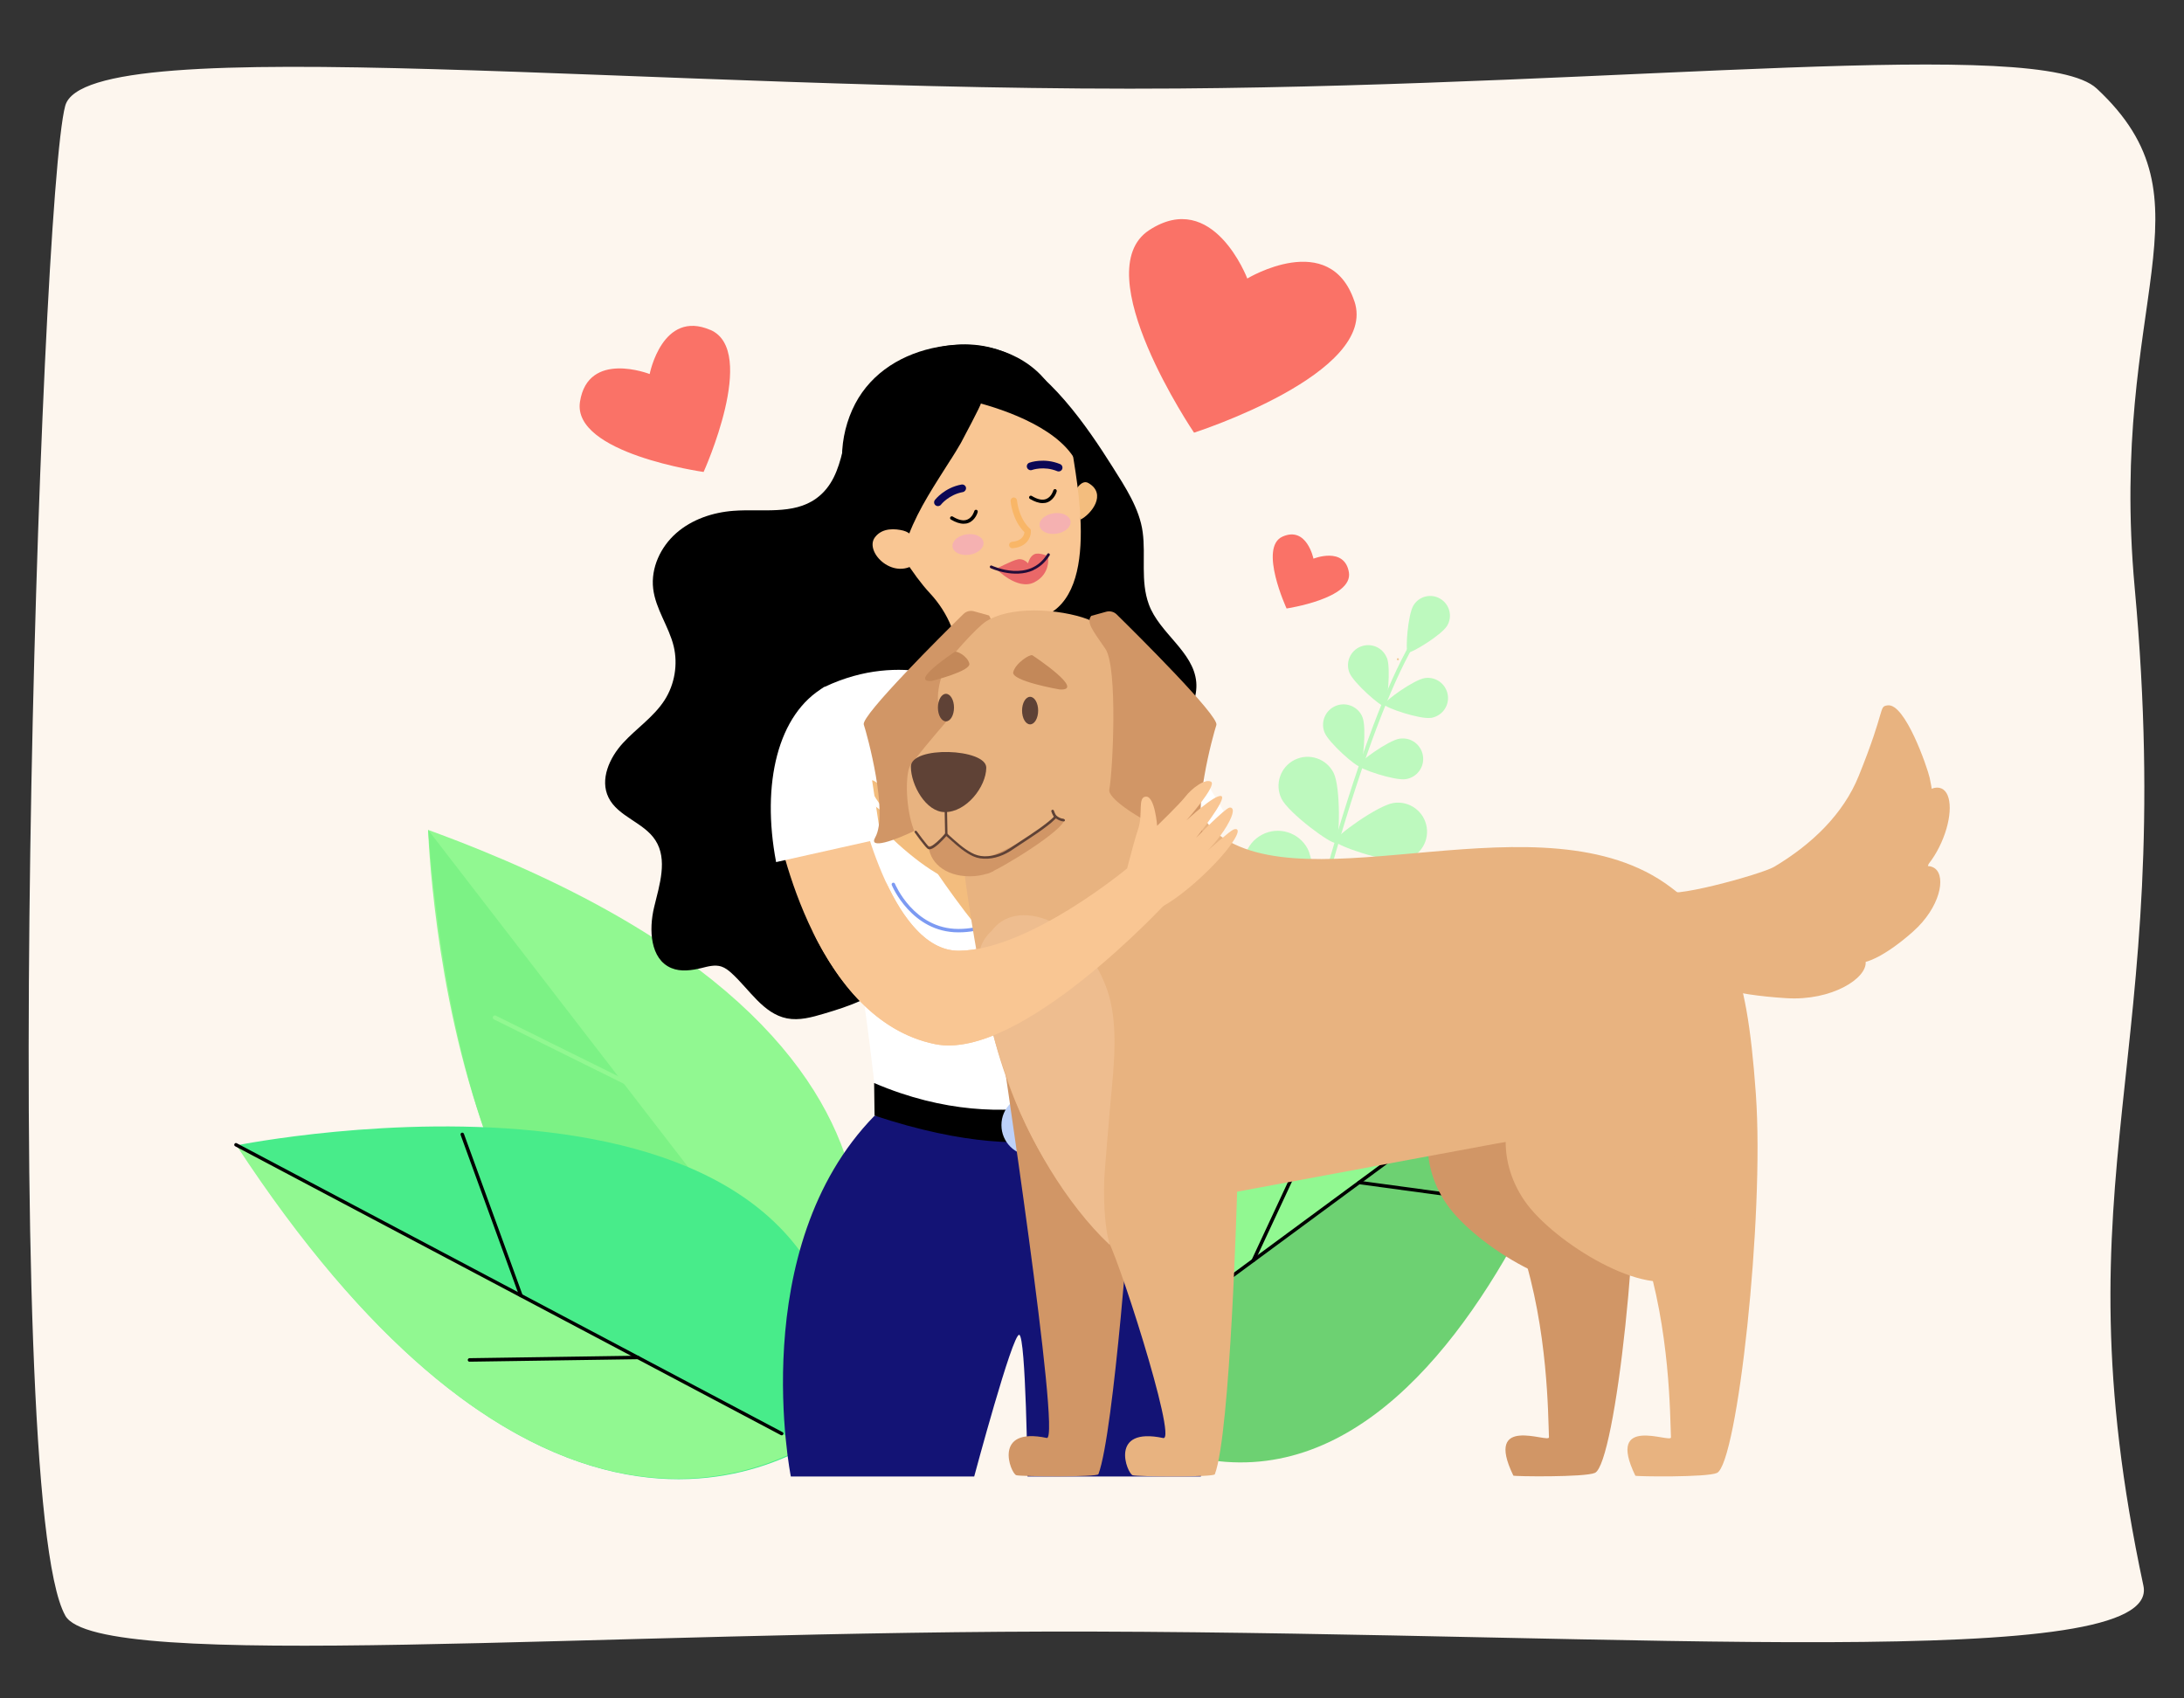 <?xml version="1.0" encoding="UTF-8"?>
<svg id="Layer_1" data-name="Layer 1" xmlns="http://www.w3.org/2000/svg" version="1.1" viewBox="0 0 255.12 198.43">
  <rect x="0" y="0" width="255.12" height="198.43" fill="#333333" stroke="none"/>
  <defs>
    <style>
      .cls-1 {
        fill: #91f891;
      }

      .cls-1, .cls-2, .cls-3, .cls-4, .cls-5, .cls-6, .cls-7, .cls-8, .cls-9, .cls-10, .cls-11, .cls-12, .cls-13, .cls-14, .cls-15, .cls-16, .cls-17, .cls-18, .cls-19, .cls-20, .cls-21, .cls-22, .cls-23, .cls-24, .cls-25, .cls-26 {
        stroke-width: 0px;
      }

      .cls-2 {
        fill: #48ec8a;
      }

      .cls-3 {
        fill: #fa7267;
      }

      .cls-4 {
        fill: #6dd172;
      }

      .cls-5 {
        fill: #fdf6ee;
      }

      .cls-6 {
        fill: #e8b380;
      }

      .cls-7 {
        fill: #0b0755;
      }

      .cls-8 {
        fill: #bdd1f9;
      }

      .cls-9 {
        fill: #f9b667;
      }

      .cls-10 {
        fill: #131375;
      }

      .cls-11 {
        fill: #000;
      }

      .cls-12 {
        fill: #7c9af2;
      }

      .cls-13 {
        fill: #af7265;
      }

      .cls-14 {
        fill: #c38859;
      }

      .cls-15 {
        fill: #f3bd7e;
      }

      .cls-16 {
        fill: #240d39;
      }

      .cls-27 {
        fill: none;
        stroke: #5f4236;
        stroke-linecap: round;
        stroke-linejoin: round;
        stroke-width: .31px;
      }

      .cls-17 {
        fill: #f9c693;
      }

      .cls-18 {
        fill: #f5b1b1;
      }

      .cls-19 {
        fill: #7cf285;
      }

      .cls-20 {
        fill: #eebd8f;
      }

      .cls-21 {
        fill: #ea6868;
      }

      .cls-22 {
        fill: #5f4236;
      }

      .cls-23 {
        fill: #bdf9be;
      }

      .cls-24 {
        fill: #f0c997;
      }

      .cls-25 {
        fill: #fff;
      }

      .cls-26 {
        fill: #d19666;
      }
    </style>
  </defs>
  <path class="cls-5" d="M7.62,188.74C-.26,174.68,4.61,23.42,7.62,12.36c2.5-9.18,69.03-1.56,130.05-2.02,52.92-.4,100.69-6.1,107.25,0,14.25,13.26,1.35,24.48,4.44,58.32,5.1,55.73-9.36,68,1.02,116.61,2.19,10.26-59.86,5.53-122.58,5.35-57.79-.17-116.4,4.87-120.18-1.87Z"/>
  <g>
    <path class="cls-23" d="M145.59,141.67s-.03,0-.05,0c-.13-.03-.21-.15-.18-.28,6.96-33.08,13.84-56.6,19.39-66.23.12-.21.21-.37.24-.45.05-.12.19-.18.31-.13.12.05.18.19.13.31-.04.1-.13.25-.27.5-5.53,9.59-12.4,33.06-19.34,66.09-.02.11-.12.19-.23.19Z"/>
    <path class="cls-23" d="M169.03,73.13c-.66,1.08-4.27,3.28-4.58,3.09s0-4.4.66-5.49,2.08-1.43,3.16-.76c1.08.66,1.43,2.08.76,3.16Z"/>
    <path class="cls-23" d="M162.01,76.85c.48,1.21.05,5.51-.3,5.65-.34.14-3.6-2.71-4.08-3.91-.48-1.21.11-2.58,1.32-3.05,1.21-.48,2.58.11,3.05,1.32Z"/>
    <path class="cls-23" d="M167.14,83.87c-1.29.19-5.38-1.2-5.43-1.56-.06-.37,3.45-2.9,4.73-3.09,1.29-.19,2.48.69,2.68,1.98s-.69,2.48-1.98,2.68Z"/>
    <path class="cls-23" d="M152.75,99.17c1.02,1.93,1.07,9.19.52,9.48-.55.29-6.5-3.86-7.51-5.79-1.02-1.93-.28-4.32,1.66-5.34,1.93-1.02,4.32-.28,5.34,1.66Z"/>
    <path class="cls-23" d="M162.58,109.96c-2.11.56-9.19-1.02-9.35-1.62-.16-.6,5.23-5.46,7.34-6.02,2.11-.56,4.27.7,4.83,2.81.56,2.11-.7,4.27-2.81,4.83Z"/>
    <path class="cls-23" d="M147.79,107.72c1.73,2.03,3.76,10.68,3.18,11.17-.58.49-8.8-2.86-10.53-4.89-1.73-2.03-1.49-5.08.54-6.82,2.03-1.73,5.08-1.49,6.82.54Z"/>
    <path class="cls-23" d="M161.71,121.75c-2.64.41-11.06-2.4-11.18-3.15-.12-.75,7.05-5.99,9.69-6.4,2.64-.41,5.11,1.4,5.52,4.03.41,2.64-1.4,5.11-4.03,5.52Z"/>
    <path class="cls-23" d="M145.18,118.53c1.73,2.03,3.76,10.68,3.18,11.17-.58.49-8.8-2.86-10.53-4.89-1.73-2.03-1.49-5.08.54-6.82,2.03-1.73,5.08-1.49,6.82.54Z"/>
    <path class="cls-23" d="M159.11,132.56c-2.64.41-11.06-2.4-11.18-3.15-.12-.75,7.05-5.99,9.69-6.4,2.64-.41,5.11,1.4,5.52,4.03.41,2.64-1.4,5.11-4.03,5.52Z"/>
    <path class="cls-23" d="M138.64,132.4c2.38,1.22,7.54,8.44,7.19,9.12-.35.68-9.23.7-11.6-.51-2.38-1.22-3.32-4.13-2.1-6.51,1.22-2.38,4.13-3.32,6.51-2.1Z"/>
    <path class="cls-23" d="M156.9,143.23c-2.57.74-11.27-1-11.48-1.73-.21-.73,6.25-6.82,8.81-7.56,2.57-.74,5.24.75,5.98,3.31.74,2.57-.75,5.24-3.31,5.98Z"/>
    <path class="cls-23" d="M159.16,83.8c.49,1.23.05,5.6-.3,5.74-.35.14-3.66-2.75-4.14-3.98-.49-1.23.12-2.62,1.34-3.1,1.23-.49,2.62.12,3.1,1.34Z"/>
    <path class="cls-23" d="M164.21,91.03c-1.31.2-5.46-1.21-5.52-1.59-.06-.37,3.5-2.95,4.81-3.14,1.31-.2,2.52.7,2.72,2.01.2,1.31-.7,2.52-2.01,2.72Z"/>
    <path class="cls-23" d="M155.79,90.31c.83,1.68.72,7.92.24,8.16-.48.24-5.5-3.47-6.33-5.15-.83-1.68-.14-3.72,1.54-4.55,1.68-.83,3.72-.14,4.55,1.54Z"/>
    <path class="cls-23" d="M163.8,100.52c-1.86.28-7.76-1.72-7.84-2.25-.08-.53,4.98-4.18,6.83-4.46,1.86-.28,3.59,1,3.87,2.85.28,1.86-1,3.59-2.85,3.87Z"/>
  </g>
  <g>
    <path class="cls-1" d="M97.51,158.56s20.82-36.68-47.5-61.6c0,0,2.35,74.86,47.5,61.6Z"/>
    <path class="cls-19" d="M50.01,96.96l47.5,61.6s-41.06,19.25-47.5-61.6Z"/>
    <path class="cls-1" d="M57.67,119.08s.02.01.03.02l16.08,7.97c.12.06.27.01.33-.11.06-.12,0-.27-.11-.33l-16.08-7.97c-.12-.06-.27-.01-.33.11-.06.11-.02.25.08.31Z"/>
    <path class="cls-1" d="M70.06,143.81s.03.02.05.03l22.23,8.37c.13.05.27-.02.32-.14.05-.13-.01-.27-.14-.32l-22.23-8.37c-.13-.05-.27.02-.32.14-.04.11,0,.23.09.29Z"/>
  </g>
  <g>
    <path class="cls-4" d="M129.17,165.82s-11.13-42.09,59.59-49.79c0,0-19.84,74.55-59.59,49.79Z"/>
    <path class="cls-1" d="M188.87,115.94l-60.22,44.4c-.28-11.61,5.19-38.42,60.22-44.4Z"/>
    <path class="cls-11" d="M131.2,158.67c-.06,0-.12-.03-.16-.08-.07-.09-.05-.22.04-.28l57.68-42.53c.09-.07.22-.05.28.04.07.09.05.22-.04.28l-57.68,42.53s-.08.04-.12.04Z"/>
    <path class="cls-11" d="M178.18,140.99s-.02,0-.03,0l-19.42-2.64c-.11-.02-.19-.12-.17-.23.02-.11.12-.19.23-.17l19.42,2.64c.11.02.19.12.17.23-.01.1-.1.18-.2.18Z"/>
    <path class="cls-11" d="M146.41,147.46s-.06,0-.09-.02c-.1-.05-.15-.17-.1-.27l8.48-18.2c.05-.1.17-.15.27-.1.1.05.15.17.1.27l-8.48,18.2c-.03.07-.11.12-.18.12Z"/>
  </g>
  <g>
    <path class="cls-2" d="M98.61,166.09s-31.03,28.66-70.91-32.29c0,0,73.55-14.77,70.91,32.29Z"/>
    <path class="cls-1" d="M27.57,133.74l66.56,35.23c-9.87,5.37-35.54,12.19-66.56-35.23Z"/>
    <path class="cls-11" d="M91.32,167.69s-.06,0-.1-.02l-63.75-33.75c-.1-.05-.14-.18-.08-.27.05-.1.17-.14.27-.08l63.75,33.75c.1.05.14.18.08.27-.04.07-.11.11-.18.11Z"/>
    <path class="cls-11" d="M60.85,151.56c-.08,0-.16-.05-.19-.13l-6.85-18.83c-.04-.11.02-.22.12-.26.1-.04.22.02.26.12l6.85,18.83c.04.11-.02.22-.12.26-.02,0-.05.01-.07.01Z"/>
    <path class="cls-11" d="M54.84,159.09c-.11,0-.2-.09-.2-.2,0-.11.09-.2.2-.21l19.67-.29h0c.11,0,.2.09.2.2,0,.11-.09.2-.2.21l-19.67.29h0Z"/>
  </g>
  <path class="cls-11" d="M101.52,45.35c-.35.4-.67.81-.97,1.24-2.46,3.55-1.46,8.94-5.21,11.65-2.68,1.94-6.35,1.19-9.65,1.44-2.43.18-4.87,1-6.7,2.61-1.83,1.61-2.98,4.07-2.69,6.49.28,2.38,1.84,4.42,2.4,6.74.5,2.12.11,4.44-1.07,6.28-1.26,1.96-3.28,3.29-4.86,5.01-1.58,1.72-2.72,4.26-1.69,6.36,1.1,2.25,4.13,2.9,5.48,5,1.46,2.26.48,5.21-.15,7.82-.63,2.61-.47,6.07,2.01,7.11,1.1.46,2.36.28,3.52,0,.76-.19,1.57-.42,2.32-.18.45.15.84.45,1.19.77,2.1,1.91,3.7,4.74,6.48,5.29,1.44.28,2.91-.13,4.32-.55,2.94-.87,6.01-1.88,8.05-4.17,3.54-3.97,2.75-10.3,5.66-14.75,2.32-3.54,6.58-5.27,10.68-6.3,4.11-1.03,8.42-1.6,12.1-3.7,2.2-1.25,4.1-3.03,5.5-5.14.92-1.39,1.64-3.01,1.5-4.67-.31-3.58-4.31-5.71-5.54-9.09-1-2.74-.34-5.63-.72-8.45-.37-2.76-2.05-5.28-3.51-7.6-2.96-4.7-7.62-11.53-12.99-13.56-5.32-2.02-11.79.15-15.44,4.34Z"/>
  <path class="cls-10" d="M130.54,130.34s6.04,7.32,8.77,15.89c2.73,8.57.97,26.27.97,26.27h-20.25s-.19-16.35-.97-16.55c-.78-.19-5.26,16.55-5.26,16.55h-21.42s-5.35-26.67,9.78-42.15l14.16.88,14.21-.88Z"/>
  <path class="cls-11" d="M130.54,126.54v3.8s-7.2,7.01-28.38,0l-.05-3.8,18.59-1.17,9.83,1.17Z"/>
  <path class="cls-25" d="M123.35,80.75s7.5-.28,11.31,2.35c2.72,1.88,8.74,12.48,8.74,12.48l-6.9,5.87s1.65,6.4-4.78,9.61l-1.16,15.48s-12.07,7.01-28.43,0c0,0-3.12-29.01-6.04-26.48-2.92,2.53-3.69-17.94.24-19.81,9.23-4.38,16.69-.17,16.69-.17l10.33.66Z"/>
  <g>
    <path class="cls-15" d="M125.48,57.57s.78-1.64,1.65-1.14c2.22,1.27.35,3.65-.92,4.28l-.73-3.14Z"/>
    <path class="cls-17" d="M110.27,41.16c-6.07,1.27-10.3,6.99-9.75,13.17.18,2.03.84,3.89,1.85,5.49,2.29,4.02,4.18,7.25,6.27,9.5,2.12,2.28,3.36,5.24,3.36,8.35v1.93c4.94,4.79,10.44,1.23,10.44,1.23l-1.22-8.59h0c7.57-2.02,4.52-16.07,3.92-20.27h-.01c-.02-.15-.03-.31-.06-.47-1-7.03-7.73-11.82-14.79-10.34Z"/>
    <path class="cls-11" d="M111.07,53.67c-1.79,2.85-3.72,5.67-4.91,8.8-.13.34-1.05,2.93-.65,3.15-2.2-1.23-3.79-3.29-5.18-5.39-2.41-3.64-2.54-8.4-.78-12.34,1.73-3.89,5.24-6.28,9.33-7.21,4.39-1,9.45-.2,12.7,3.13,3.05,3.12,3.79,7.5,4.67,11.59-.99-4.59-7.71-7.16-11.68-8.26.12.03-2.21,4.4-2.33,4.62-.37.64-.76,1.28-1.16,1.91Z"/>
    <path class="cls-17" d="M106.59,62.72c-.25-.37-.64-.62-1.08-.73-.89-.22-2.44-.38-3.31.79-1.29,1.72,2.3,5.27,5.01,2.86,0,0,.73-.98-.62-2.93Z"/>
    <path class="cls-7" d="M109.66,59.12c-.13.03-.26,0-.37-.08-.2-.15-.23-.43-.08-.63.05-.06,1.14-1.45,3.11-1.8.24-.04.48.12.52.36.04.24-.14.48-.36.52-1.64.3-2.55,1.45-2.56,1.47-.07.09-.16.14-.26.16Z"/>
    <path class="cls-7" d="M120.24,54.9c-.12-.04-.22-.14-.27-.27-.08-.23.04-.49.27-.57.07-.03,1.72-.61,3.59.16.23.09.34.36.25.58-.09.23-.36.34-.58.25-1.55-.64-2.93-.15-2.95-.14-.1.04-.21.03-.31,0Z"/>
    <path class="cls-9" d="M118.94,63.93c1.23-.37,1.52-1.38,1.48-1.93,0-.1-.05-.19-.12-.25-1.33-1.22-1.5-3.26-1.5-3.28-.02-.21-.2-.36-.4-.35-.2.01-.36.2-.35.4,0,.09.18,2.23,1.62,3.66-.03.31-.24,1.01-1.45,1.12-.21.02-.36.2-.34.41.02.21.2.36.41.34.24-.02.46-.07.66-.12Z"/>
    <path class="cls-21" d="M122.43,64.97s-1.11-.49-1.64-.2c-.54.28-.7,1.05-.7,1.05,0,0-.49-.61-1.19-.47-.7.14-2.53,1.11-2.53,1.11,0,0,2.46,2.56,4.43,1.58,1.96-.98,1.63-2.96,1.63-2.96v-.11Z"/>
    <path class="cls-16" d="M120.74,66.61c-2.28,1.04-4.98-.21-5.02-.23-.08-.04-.12-.13-.08-.22.04-.08.13-.12.21-.08.18.08,4.41,2.02,6.49-1.36.05-.08.15-.1.22-.05.08.05.1.15.05.22-.53.85-1.19,1.39-1.89,1.71Z"/>
  </g>
  <path class="cls-12" d="M111.95,108.93c-5.48,0-7.76-5.47-7.78-5.53-.04-.1,0-.22.11-.26.1-.04.22,0,.26.11.02.05,2.21,5.28,7.41,5.28s7.23-3.79,7.25-3.83c.05-.1.17-.14.27-.09.1.05.14.17.09.27-.02.04-2.14,4.05-7.61,4.05Z"/>
  <path class="cls-12" d="M136.49,101.65c-.1,0-.19-.08-.2-.18,0-.04-.47-3.69-3.3-6.36-.08-.08-.09-.21,0-.29.08-.08.21-.09.29,0,2.94,2.77,3.41,6.45,3.43,6.6.01.11-.07.21-.18.23,0,0-.02,0-.02,0Z"/>
  <path class="cls-18" d="M114.88,63.35c.1.66-.63,1.31-1.63,1.46-1,.15-1.88-.26-1.98-.92-.1-.66.63-1.31,1.63-1.46,1-.15,1.88.26,1.98.92Z"/>
  <path class="cls-18" d="M125.05,60.89c.1.66-.63,1.31-1.63,1.46-1,.15-1.88-.26-1.98-.92-.1-.66.63-1.31,1.63-1.46,1-.15,1.88.26,1.98.92Z"/>
  <path class="cls-8" d="M120.55,135.02c-1.97,0-3.57-1.6-3.57-3.57s1.6-3.57,3.57-3.57,3.57,1.6,3.57,3.57-1.6,3.57-3.57,3.57ZM120.55,129.5c-1.07,0-1.95.87-1.95,1.95s.87,1.95,1.95,1.95,1.95-.87,1.95-1.95-.87-1.95-1.95-1.95Z"/>
  <path class="cls-11" d="M121.79,58.78c-.44,0-.94-.17-1.48-.49-.1-.06-.13-.18-.07-.28.06-.1.18-.13.28-.07.69.42,1.26.54,1.71.35.61-.25.81-.99.81-.99.03-.11.14-.17.25-.15.11.03.17.14.15.25,0,.04-.25.94-1.05,1.27-.19.08-.39.11-.6.11Z"/>
  <path class="cls-11" d="M112.56,61.19c-.44,0-.94-.17-1.48-.49-.1-.06-.13-.18-.07-.28.06-.1.18-.13.28-.07.69.42,1.26.54,1.71.35.61-.25.81-.99.81-.99.03-.11.14-.17.25-.15.11.03.17.14.15.25,0,.04-.25.94-1.05,1.27-.19.08-.39.11-.6.11Z"/>
  <path class="cls-15" d="M140.84,97.5s2.26,24.66-7.71,25.09c-9.97.43-24.01-21.13-24.01-21.13l5.49-1.97,16.87,11.61s6.28-2.12,5.14-9.64l4.23-3.96Z"/>
  <path class="cls-15" d="M114.83,100.27s-1.52-5.3-2.15-6.96c-.64-1.66-.02-3.75-1.05-3.73-1.03.02-1.17,3.45-1.17,3.45,0,0-2.7-2.42-3.41-3.3s-2.39-2.1-3.07-1.63c-.68.47,3.05,4.42,3.05,4.42,0,0-3.47-3.01-4.18-2.71-.72.3,3.13,4.78,3.13,4.78,0,0-3.54-3.39-4.05-3.42s-.56.63.4,2.13c.96,1.51,2.33,2.8,2.33,2.8,0,0-2.67-2.2-3.08-2.35-.41-.15-1.09-.06.57,2.02,1.66,2.08,6.04,6.03,9,7.11l3.69-2.61Z"/>
  <path class="cls-3" d="M158.2,35.17c-2.86-8.46-12.5-2.63-12.5-2.63,0,0-3.99-10.53-11.46-5.65-7.47,4.89,5.24,23.66,5.24,23.66,0,0,21.59-6.92,18.73-15.37Z"/>
  <path class="cls-3" d="M157.57,66.87c-.51-3.06-4.14-1.6-4.14-1.6,0,0-.78-3.83-3.61-2.58-2.83,1.26.47,8.4.47,8.4,0,0,7.78-1.16,7.28-4.22Z"/>
  <path class="cls-3" d="M82.98,38.55c-5.62-2.43-7.09,5.15-7.09,5.15,0,0-7.19-2.82-8.14,3.23-.95,6.05,14.44,8.21,14.44,8.21,0,0,6.41-14.16.79-16.6Z"/>
  <path class="cls-17" d="M100.18,92.96s3.69,18.21,11.85,18.12c8.16-.09,19.62-9.62,19.62-9.62l4.56,4.04s-17.06,18.49-26.97,16.49c-14.66-2.97-18.6-26.12-18.6-26.12l9.53-2.91Z"/>
  <path class="cls-25" d="M96.33,80.25c-5.49,3.14-7.41,11.32-5.67,20.47l12.25-2.74-1.65-10.81-4.92-6.91Z"/>
  <g>
    <path class="cls-26" d="M125.72,126.23c-5.22,2.01,3.59,8.68,7.64,12.53l-1.22.52s-2,28.15-3.83,32.95c-.14.37-9.14.28-9.6.12-.67-.23-2.8-5.7,3.57-4.35,1.73.37-5.48-46.77-5.6-47.97-.3-3.17,13.15,4.61,9.04,6.19Z"/>
    <path class="cls-6" d="M129.92,145.3c-5.53-5.38-10.28-12.05-13.36-22.45-1.49-5.02-4.45-21.8-4.43-27.04l2.67-2.3,12.56,20.44,2.57,31.34Z"/>
    <path class="cls-26" d="M115.54,71.91l-1.77-.49c-.44-.12-.91,0-1.23.32-2.37,2.33-11.98,11.87-11.64,12.91.4,1.19,2.92,10.43,1.33,13.2-1.58,2.77,11.57-3.68,11.18-5.66-.4-1.98-1.02-14.29.46-16.44,1.48-2.15,2.25-3.09,1.66-3.83Z"/>
    <g>
      <path class="cls-26" d="M190.87,127.84c-1.14-15.93-3.13-19.35-9.96-24.19-.34-.24-.72-.47-1.13-.68-.23.28-.46.56-.71.83-1.23,1.89-2.75,3.48-4.58,4.77-.19.19-.38.39-.57.58-.51.81-.98,1.64-1.42,2.49-.43,1.27-.81,2.55-1.15,3.84-1.08,4.13-1.76,8.36-2.35,12.58-.19,1.38-.38,2.77-.57,4.15l2.23-.39s4.84,7.1,7.11,14.08c3.09,9.5,3.06,19.55,3.17,22.02.03.75-7.68-2.77-4.16,4.48.05.1,8.36.21,9.53-.32,2.38-1.08,5.57-29.97,4.55-44.24Z"/>
      <path class="cls-26" d="M187.46,149.46c-4.08,2.81-15.11-3.89-18.48-8.79-3.37-4.9-2.8-11.15,1.28-13.96,4.08-2.81,10.12-1.11,13.49,3.8,3.37,4.9,7.79,16.15,3.71,18.95Z"/>
    </g>
    <path class="cls-26" d="M118.24,98.51c0,2.2-2.08,3.87-4.97,3.87-2.89,0-4.82-1.67-4.82-3.87,0-2.2,2.34-3.99,5.23-3.99,2.89,0,4.56,1.78,4.56,3.99Z"/>
    <path class="cls-6" d="M205.11,127.84c-1.14-15.93-3.28-19.15-9.96-24.19-14.8-11.15-42.49,2.29-53.17-6.41-2.03-1.66-10.45-17.3-14.44-24.69-2.57-1.19-8.99-2.06-12.36.05-1.06.67-4.47,4.45-4.8,5.29-2.15,5.61.67,5.83.15,6.43-1.85,2.15-3.07,3.63-4.05,4.92-1.36,1.21-.25,13.84,4.28,8.13.5-.63,4.97,3.39,5.29,4.45,3.55,11.66,3.29,34.86,13.16,42.76.94.75,8.39,23.8,6.67,23.43-6.37-1.35-4.24,4.11-3.57,4.35.46.16,9.46.25,9.6-.12,1.83-4.8,2.6-33.01,2.6-33.01l29.94-5.56,10.46-1.84s4.84,7.1,7.11,14.08c3.09,9.5,3.06,19.55,3.17,22.02.03.75-7.68-2.77-4.16,4.48.05.1,8.36.21,9.53-.32,2.38-1.08,5.57-29.97,4.55-44.24Z"/>
    <path class="cls-20" d="M115.87,108.73c1.88-2.55,5.34-2.06,7.76-.61,2.98,1.78,5.33,5.55,6.09,8.88.96,4.16.21,9.08-.13,13.29-.18,2.23-.39,4.46-.55,6.69-.17,2.21-.09,6.37.62,8.49-5.1-4.76-9.68-12.59-11.91-19.16-1.12-3.31-1.94-5.56-2.56-9-.68-3.85-1.82-6.24.68-8.6Z"/>
    <path class="cls-26" d="M113.84,94.49c.08.23.13.47.17.71.17.13.33.27.48.44.46.43.12.94.31,1.53.3.57-.68,1.64-.7,2.29.12,1.03,1.25,1.6,1.17,2.64,1.69-.59,9.05-5.14,9.05-6.35,0-.07-.76-.13-.81-.18-1.57-1.51-6.82-1.03-9.66-1.07Z"/>
    <path class="cls-14" d="M123.77,80.55s-5.68-.98-5.41-2.03c.27-1.05,1.96-2.13,2.24-1.96.27.17,6.3,4.2,3.17,3.99Z"/>
    <path class="cls-14" d="M108.83,79.56s4.63-1.15,4.4-2.04-1.47-1.5-1.7-1.36c-.23.14-5.37,3.58-2.7,3.4Z"/>
    <path class="cls-6" d="M196.56,149.07c-4.08,2.81-15.11-3.89-18.48-8.79-3.37-4.9-2.8-11.15,1.28-13.96,4.08-2.81,10.12-1.11,13.49,3.8,3.37,4.9,7.79,16.15,3.71,18.95Z"/>
    <path class="cls-6" d="M126.26,89.48c-.15,2.34-.31,4.68-.46,7.02"/>
    <path class="cls-6" d="M127.24,94.33"/>
    <path class="cls-6" d="M127.78,71.67"/>
    <path class="cls-6" d="M129.4,95.41c-1.26.99-2.52,1.98-3.78,2.97"/>
    <path class="cls-6" d="M127.24,91.63"/>
    <path class="cls-6" d="M123.94,94.01c0,2.2-6.69,5.51-8.33,6.03-1.8.58-5.22-1.88-5.19-3.66.03-2.2,1.99-4.03,4.88-4.03s8.64-.54,8.64,1.66Z"/>
    <path class="cls-26" d="M127.45,71.96l1.77-.49c.44-.12.91,0,1.23.32,2.37,2.33,11.98,11.87,11.64,12.91-.4,1.19-2.92,10.43-1.33,13.2,1.58,2.77-11.57-3.68-11.18-5.66.4-1.98,1.02-14.29-.46-16.44-1.48-2.15-2.25-3.09-1.66-3.83Z"/>
    <g>
      <path class="cls-6" d="M194.56,103.94c-.33,1.4,11.24-1.81,12.67-2.66,4.41-2.62,8.1-6.17,9.9-10.64,3.21-7.94,2.29-8.06,3.35-8.23,2.06-.33,4.68,7.32,4.93,8.46,2.23,10.1-3,20.66-11.75,23.63-6.89,2.34-11.5.9-15.77-.26-5.71-1.56-4.61-4.88-3.34-10.3Z"/>
      <path class="cls-13" d="M215.78,109.88h0,0ZM221.06,95.69s0,0,0,0c0,0,0,0,0,0h0Z"/>
      <path class="cls-13" d="M222.24,107.78h0,0ZM224.81,101.31h0,0Z"/>
      <ellipse class="cls-6" cx="224.43" cy="97.4" rx="5.78" ry="2.56" transform="translate(44 262.62) rotate(-65.94)"/>
      <path class="cls-6" d="M223.49,108.82c-2.96,2.64-6.12,4.43-7.4,3.42-1.28-1.01-.15-4.71,2.62-7.51,2.77-2.8,6.05-4.25,7.34-3.25,1.28,1.01.56,4.55-2.55,7.33Z"/>
      <path class="cls-6" d="M208.68,116.62c-6.55-.4-10.37-1.7-9.97-2.71.73-1.82,3.95-3.84,9.25-4.27,5.31-.43,9.77.78,9.97,2.71.2,1.93-3.94,4.6-9.25,4.27Z"/>
    </g>
    <ellipse class="cls-22" cx="120.33" cy="83.02" rx=".94" ry="1.61"/>
    <ellipse class="cls-22" cx="110.5" cy="82.67" rx=".94" ry="1.61"/>
    <path class="cls-22" d="M106.4,89.59c-.03-2.49,8.83-2.16,8.81.11-.02,2.21-2.32,5.21-4.87,5.18-2.18-.03-3.92-3.14-3.94-5.29Z"/>
    <path class="cls-22" d="M124.25,95.66c-.29,0-.62-.18-.84-.36-.05-.04-.14-.06-.2,0-.22.26-.47.48-.73.69-.34.28-.69.53-1.04.79-.76.54-1.54,1.05-2.32,1.56-.77.5-1.51,1.07-2.38,1.39-.56.21-1.15.32-1.75.31-.54-.01-1.04-.15-1.51-.41-.97-.52-1.78-1.29-2.6-2.02-.09-.08-.18-.16-.27-.24-.05-.05-.15-.06-.2,0-.38.45-.8.89-1.27,1.25-.13.1-.27.2-.42.27,0,0,0,0-.03.01-.01,0-.03,0-.04.01-.01,0-.03,0-.04.01,0,0-.02,0-.02,0-.02,0,.03,0,0,0-.02,0-.08,0-.04,0-.01,0-.03,0-.04,0,.03.01,0,0,0,0-.02-.02.02.02,0,0-.01-.01-.02-.02-.04-.04-.03-.03-.06-.07-.1-.1-.07-.08-.14-.16-.2-.24-.15-.19-.3-.38-.45-.57-.21-.28-.42-.57-.63-.85-.1-.14-.34,0-.24.14.18.25.37.51.56.76.16.21.32.41.48.62.13.16.26.34.42.48.25.23.6.04.83-.12.35-.23.65-.52.94-.82.19-.19.37-.39.55-.6h-.2c.84.73,1.64,1.52,2.59,2.11.45.28.93.51,1.46.59.6.09,1.22.05,1.81-.1.6-.15,1.18-.41,1.7-.73.33-.21.65-.44.98-.65.77-.51,1.55-1.01,2.31-1.54.39-.27.77-.55,1.14-.84.3-.23.59-.47.85-.74.05-.05.1-.11.15-.16h-.2c.28.23.67.44,1.04.45.18,0,.18-.27,0-.28h0Z"/>
    <path class="cls-22" d="M110.34,94.33c.02,1.04.04,2.08.06,3.11,0,.18.28.18.28,0-.02-1.04-.04-2.08-.06-3.11,0-.18-.28-.18-.28,0h0Z"/>
    <path class="cls-27" d="M122.96,94.76s.13.4.3.61"/>
    <path class="cls-24" d="M163.29,77.14c-.15,0-.16-.24,0-.24s.16.24,0,.24h0Z"/>
  </g>
  <g>
    <path class="cls-17" d="M92.08,101.55c-.05-.18-.11-.35-.16-.52.05.17.1.34.16.52Z"/>
    <path class="cls-17" d="M93.19,104.76c-.08-.2-.15-.4-.22-.6.07.2.15.4.22.6Z"/>
    <path class="cls-17" d="M92.41,102.58c-.06-.19-.12-.37-.18-.56.06.18.12.37.18.56Z"/>
    <path class="cls-17" d="M92.78,103.65c-.07-.2-.14-.39-.2-.58.07.19.13.38.2.58Z"/>
    <path class="cls-17" d="M94.67,108.26c-.1-.21-.2-.43-.3-.64.1.21.2.42.3.64Z"/>
    <path class="cls-17" d="M93.64,105.91c-.08-.21-.17-.41-.25-.62.08.2.16.41.25.62Z"/>
    <path class="cls-17" d="M90.7,96.14c-.03-.18-.05-.27-.05-.27,0,0,.02.1.05.27Z"/>
    <path class="cls-17" d="M94.13,107.08c-.09-.21-.18-.42-.27-.63.09.21.18.42.27.63Z"/>
    <path class="cls-17" d="M90.86,96.92c-.02-.11-.04-.21-.06-.3.02.1.04.19.06.3Z"/>
    <path class="cls-17" d="M91.79,100.58c-.05-.17-.09-.33-.14-.49.05.16.09.32.14.49Z"/>
    <path class="cls-17" d="M90.98,97.46c-.03-.12-.05-.22-.07-.33.02.11.05.21.07.33Z"/>
    <path class="cls-17" d="M90.77,96.47c-.02-.09-.03-.17-.05-.24.01.07.03.15.05.24Z"/>
    <path class="cls-17" d="M91.54,99.69c-.04-.15-.08-.3-.12-.45.04.15.08.3.12.45Z"/>
    <path class="cls-17" d="M91.14,98.12c-.03-.13-.06-.25-.09-.36.03.12.06.24.09.36Z"/>
    <path class="cls-17" d="M91.32,98.86c-.04-.14-.07-.27-.1-.4.03.13.07.26.1.4Z"/>
    <path class="cls-17" d="M100.21,93.1c-.02-.09-.03-.14-.03-.14,0,0,.01.06.03.14Z"/>
    <path class="cls-17" d="M131.66,101.46s-11.46,9.54-19.62,9.62c-3.8.04-6.64-3.89-8.58-8.1.01.02.02.05.03.07,1.93,4.17-5.74,11.45-8.61,5.67,2.85,5.88,7.4,11.86,14.37,13.27,9.9,2,26.97-16.49,26.97-16.49l-4.56-4.04Z"/>
    <path class="cls-17" d="M102.05,99.48c-.04-.11-.08-.22-.12-.33.04.11.08.22.12.33Z"/>
    <path class="cls-17" d="M101.25,97.05c-.03-.11-.07-.22-.1-.33.03.11.06.22.1.33Z"/>
    <path class="cls-17" d="M101.49,97.82c-.04-.12-.07-.23-.11-.35.04.12.07.23.11.35Z"/>
    <path class="cls-17" d="M102.36,100.34c-.03-.09-.07-.18-.1-.27.03.09.07.18.1.27Z"/>
    <path class="cls-17" d="M103.21,102.41c-.05-.11-.09-.21-.14-.32.05.11.09.21.14.32Z"/>
    <path class="cls-17" d="M102.79,101.42c-.03-.07-.06-.14-.08-.2.03.07.06.14.08.2Z"/>
    <path class="cls-17" d="M101.64,98.3c.04.11.07.22.11.33-.04-.11-.07-.22-.11-.33Z"/>
    <path class="cls-17" d="M100.41,93.98c-.01-.06-.03-.12-.04-.18.01.06.03.12.04.18Z"/>
    <path class="cls-17" d="M100.32,93.57s-.02-.09-.03-.13c0,.04.02.08.03.13Z"/>
    <path class="cls-17" d="M100.25,93.29s-.02-.08-.03-.12c0,.03.02.07.03.12Z"/>
    <path class="cls-17" d="M101.03,96.32c-.03-.11-.06-.21-.09-.32.03.1.06.21.09.32Z"/>
    <path class="cls-17" d="M100.84,95.63c-.03-.1-.05-.19-.08-.28.02.09.05.18.08.28Z"/>
    <path class="cls-17" d="M100.54,94.47c-.02-.08-.04-.16-.06-.23.02.07.04.15.06.23Z"/>
    <path class="cls-17" d="M100.68,95.01c-.02-.09-.04-.17-.07-.25.02.08.04.17.07.25Z"/>
  </g>
  <path class="cls-17" d="M131.05,103.86s1.33-5.35,1.91-7.03c.58-1.69-.11-3.75.92-3.76,1.03-.01,1.29,3.41,1.29,3.41,0,0,2.61-2.52,3.3-3.41.68-.9,2.32-2.18,3.01-1.73.69.45-2.9,4.52-2.9,4.52,0,0,3.36-3.13,4.09-2.85.73.28-2.96,4.89-2.96,4.89,0,0,3.42-3.51,3.93-3.55.51-.04.58.61-.33,2.15-.91,1.54-2.23,2.87-2.23,2.87,0,0,2.59-2.29,3-2.45.41-.17,1.09-.1-.5,2.04-1.59,2.14-5.83,6.23-8.75,7.41l-3.78-2.48Z"/>
</svg>
